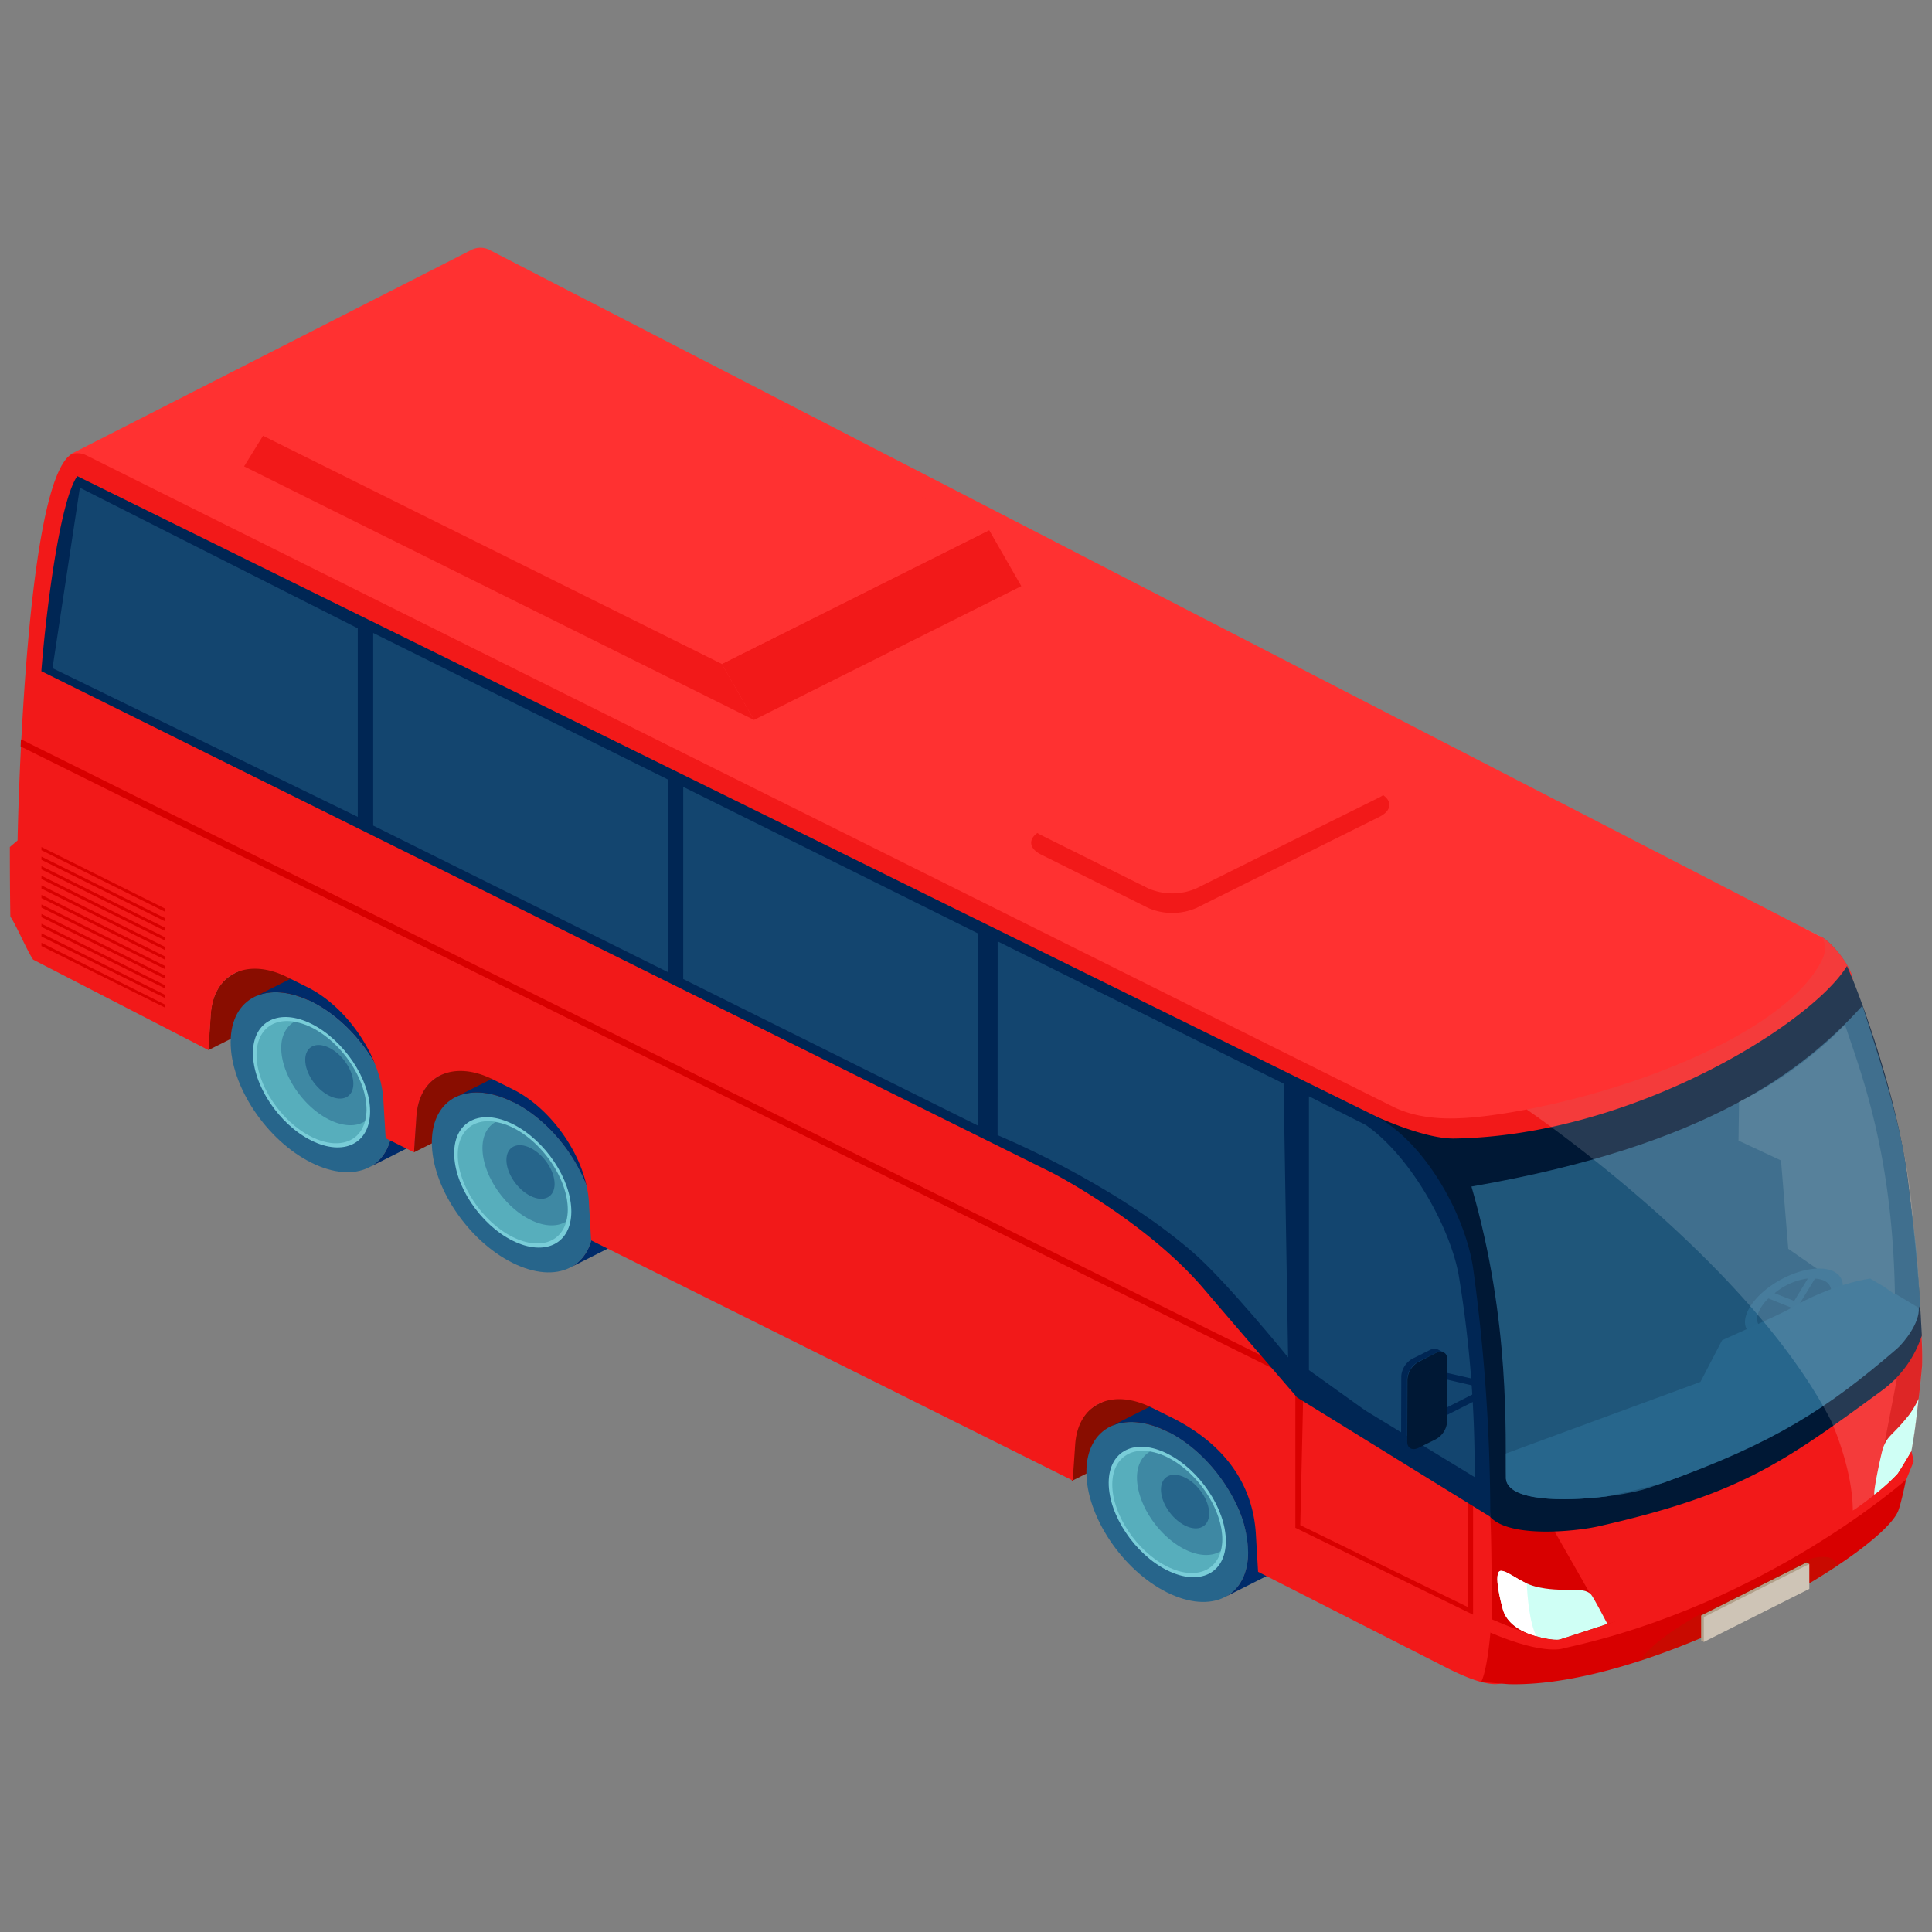 <svg id="_0" data-name="0" xmlns="http://www.w3.org/2000/svg" viewBox="0 0 500 500"><rect x="0" y="0" width="500" height="500" fill="#808080" stroke="none"/><defs><style>.cls-1{fill:#890d00;}.cls-11,.cls-13,.cls-2,.cls-6{fill:#27658b;}.cls-3{fill:#002b6a;}.cls-4{fill:#79cdd8;}.cls-5{fill:#57aebc;}.cls-6{opacity:0.51;}.cls-7{fill:#f21919;}.cls-8{fill:#d80000;}.cls-9{fill:#001835;}.cls-10{fill:#27668c;}.cls-11{opacity:0.8;}.cls-12{fill:#002654;}.cls-13{opacity:0.5;}.cls-14{fill:#a32300;opacity:0.3;}.cls-15,.cls-20{fill:#fff;}.cls-15{opacity:0.15;}.cls-16{fill:#ff3131;}.cls-17{fill:#b2a18b;}.cls-18{fill:#cec4b6;}.cls-19{fill:#cffff5;}</style></defs><title>D</title><path class="cls-1" d="M148.33,215.48l-.64,9.3-93.8,47,.63-9.31c.37-5.21,2.68-8.83,6.14-10.56l93.81-47C151,206.64,148.7,210.26,148.33,215.48Z"/><path class="cls-2" d="M80.69,259.28c-11.55-5.78-20.95-1.14-21,10.35s9.3,25.48,20.85,31.25,21,1.14,21-10.35S92.24,265.05,80.69,259.28Z"/><path class="cls-3" d="M80,250.89c3.44-1.73,8.06-1.68,13.2.49.56.23,1.12.49,1.69.77,7.46,3.73,14,10.9,17.68,18.6a29.66,29.66,0,0,1,3.17,12.66c0,5.7-2.35,9.72-6.11,11.61l-14.16,7.12c3.75-1.88,6.08-5.9,6.1-11.61a29.79,29.79,0,0,0-3.16-12.65c-3.69-7.71-10.23-14.87-17.69-18.6-.57-.29-1.13-.54-1.69-.78-5.14-2.16-9.76-2.21-13.2-.48Z"/><path class="cls-4" d="M80.67,265c-8.37-4.18-15.18-.82-15.21,7.5S72.2,291,80.57,295.16s15.18.82,15.21-7.5S89,269.19,80.67,265Z"/><path class="cls-5" d="M80.67,265.93c-7.86-3.93-14.25-.78-14.28,7s6.32,17.34,14.18,21.26,14.25.78,14.28-7S88.53,269.85,80.67,265.93Z"/><path class="cls-2" d="M85.24,271.18c-3.44-1.72-6.24-.34-6.25,3.09s2.77,7.59,6.21,9.31,6.24.34,6.25-3.08S88.68,272.9,85.24,271.18Z"/><path class="cls-6" d="M80.67,265.93a15.75,15.75,0,0,0-4.54-1.47c-2,1.19-3.34,3.47-3.35,6.71,0,6.83,5.53,15.15,12.4,18.59,3.69,1.84,7,1.85,9.25.45a11.24,11.24,0,0,0,.42-3C94.88,279.37,88.53,269.85,80.67,265.93Z"/><path class="cls-1" d="M113.86,278.32l93.81-46.95c-3.46,1.73-5.77,5.35-6.14,10.56l-.64,9.31-93.8,47,.63-9.31C108.09,283.68,110.4,280.06,113.86,278.32Z"/><path class="cls-2" d="M132.76,285.2c-11.55-5.77-20.94-1.14-21,10.35s9.3,25.49,20.85,31.26,20.94,1.14,21-10.35S144.32,291,132.76,285.2Z"/><path class="cls-3" d="M132.05,276.81c3.43-1.72,8.06-1.67,13.2.49q.83.34,1.68.78c7.47,3.73,14,10.89,17.69,18.59a29.86,29.86,0,0,1,3.16,12.66c0,5.71-2.35,9.72-6.1,11.61l-14.17,7.13c3.76-1.89,6.08-5.9,6.1-11.61a29.54,29.54,0,0,0-3.16-12.66c-3.68-7.7-10.22-14.87-17.69-18.6-.56-.28-1.13-.54-1.68-.77-5.14-2.16-9.77-2.21-13.2-.49Z"/><path class="cls-4" d="M132.75,290.93c-8.38-4.19-15.19-.83-15.21,7.5s6.73,18.47,15.11,22.65,15.18.83,15.21-7.5S141.12,295.11,132.75,290.93Z"/><path class="cls-5" d="M132.74,291.85c-7.86-3.93-14.25-.77-14.27,7s6.32,17.34,14.18,21.27,14.25.77,14.28-7S140.6,295.78,132.74,291.85Z"/><path class="cls-2" d="M137.32,297.11c-3.45-1.72-6.25-.34-6.26,3.08s2.77,7.6,6.22,9.32,6.24.34,6.25-3.09S140.76,298.83,137.32,297.11Z"/><path class="cls-6" d="M132.74,291.85a15.65,15.65,0,0,0-4.53-1.46c-2.06,1.18-3.34,3.46-3.35,6.7,0,6.84,5.52,15.16,12.4,18.59,3.68,1.84,7,1.85,9.25.46a11.78,11.78,0,0,0,.42-3C147,305.3,140.6,295.78,132.74,291.85Z"/><path class="cls-1" d="M284.15,363.39l93.81-47c-3.47,1.74-5.78,5.36-6.14,10.57l-.64,9.3-93.81,47L278,374C278.37,368.74,280.68,365.12,284.15,363.39Z"/><path class="cls-2" d="M302.16,370.5c-11.55-5.78-20.94-1.14-21,10.35s9.29,25.48,20.85,31.25,20.94,1.14,21-10.35S313.71,376.27,302.16,370.5Z"/><path class="cls-3" d="M301.45,362.11c3.43-1.73,8.05-1.68,13.2.49.55.23,1.11.49,1.68.77,7.47,3.73,14,10.9,17.69,18.6a29.83,29.83,0,0,1,3.16,12.66c0,5.7-2.35,9.72-6.1,11.61l-14.17,7.12c3.75-1.88,6.08-5.9,6.1-11.61a29.79,29.79,0,0,0-3.16-12.65c-3.68-7.71-10.22-14.87-17.69-18.6-.57-.29-1.13-.54-1.68-.78-5.15-2.16-9.77-2.21-13.2-.48Z"/><path class="cls-4" d="M302.14,376.22c-8.37-4.18-15.18-.82-15.21,7.5s6.74,18.47,15.12,22.66,15.18.82,15.2-7.5S310.52,380.41,302.14,376.22Z"/><path class="cls-5" d="M302.14,377.15c-7.86-3.93-14.25-.78-14.28,7s6.33,17.34,14.19,21.26,14.25.78,14.27-7S310,381.07,302.14,377.15Z"/><path class="cls-2" d="M306.71,382.4c-3.44-1.72-6.24-.34-6.25,3.09s2.77,7.59,6.21,9.31,6.24.34,6.26-3.08S310.16,384.12,306.71,382.4Z"/><path class="cls-6" d="M302.14,377.15a15.69,15.69,0,0,0-4.53-1.47c-2.06,1.19-3.35,3.47-3.36,6.71,0,6.83,5.53,15.15,12.4,18.59,3.69,1.84,7,1.85,9.26.45a11.25,11.25,0,0,0,.41-3C316.35,390.59,310,381.07,302.14,377.15Z"/><path class="cls-7" d="M21.63,117.43C6.44,109.87,4.55,217.5,4.55,217.5l-2,1.71c0,7.78.06,14.1.13,18,1.55,2.29,4.31,8.82,5.89,11.14l45.37,23.4.63-9.31c.74-10.63,9.58-14.63,19.8-9.55l5.19,2.59c10.22,5.08,19,17.84,19.65,29.16l.6,9.92,7.33,3.65.63-9.31c.74-10.63,9.58-14.63,19.8-9.55l5.17,2.57c10.22,5.08,19,17.85,19.67,29.17l.57,9.91,124.64,62.15.64-9.31c.74-10.63,9.58-14.63,19.8-9.55l5.19,2.58c10.19,5.07,20.74,14.16,21.76,30l.58,9.91,48.63,24.75c3.43,1.75,11.41,5.62,15,3.87a132.39,132.39,0,0,0-.5-25c-.28-2.22,11.52-91.61,11.18-94l79.59-62.92c0-2.35-4.24-8.61-8-11Z"/><path class="cls-8" d="M390.42,435.86c36.72.95,95.41-33,100.74-44.61.92-2,4.27-16,6.28-37.8a79.48,79.48,0,0,0-.48-11.16c-24.7,20-65.19,35.15-111.3,50.28.33,2.36.49,24.57.32,26.79-1,13.74-2.69,15.94-2.69,15.94Z"/><polygon class="cls-7" points="401.62 395.11 416 420.31 451.86 409.4 481.9 391.76 485.14 386.81 490.91 356.9 401.62 395.11"/><path class="cls-9" d="M376.16,294.65c-7.92,0-20.36-5.86-20.36-5.86,2.88,12.85,25.45,51.08,27.41,66.86,2,16,1.76,22.5,2.45,36.92,5.16,5.61,22.43,3.71,28.07,2.43,36.2-8.21,47.4-16.09,73.63-35.37a28.69,28.69,0,0,0,10-14c-.69-14.43-1.67-24.44-3.65-40.46C491.32,285.71,482.16,259.23,478,250,468.93,264.86,422.5,294,376.16,294.65Zm73.9-9.44a103.65,103.65,0,0,0,27.43-20c4.46,13.42,13.42,36,12.93,77.16L462.8,323.19l-1.88-22.87-11-5.13Z"/><path class="cls-10" d="M468.26,328.52c-6.6,1.1-13.78,6-16,10.9s1.37,8,8,6.92,13.78-6,16-10.9S474.87,327.42,468.26,328.52Zm-.39,2.37-3.53,5.79-5.08-2A17,17,0,0,1,467,331C467.3,330.92,467.58,330.91,467.87,330.89Zm5.56,5.37c-1.68,3.72-7.12,7.43-12.13,8.26s-7.73-1.52-6.05-5.24a11,11,0,0,1,2.42-3.25l7.16,2.88,4.88-8C473.16,331.06,474.81,333.17,473.43,336.26Z"/><path class="cls-11" d="M482,260.27c7.35,22.84,10.2,32.79,11.7,44.91,1.77,14.38,2.46,17.7,3.23,32.68-1.68,3.37-5.67,7.18-7.58,8.82-18.65,16.06-31.07,27.76-62.79,38.42-8.37,2.82-36.18,5.71-36.82-2.43-.27-10.67,1.28-40.6-8.93-75.6C442.24,296.43,467,276.81,482,260.27Z"/><path class="cls-10" d="M415.78,387.26c5.37-1.11,10.19-2.26,14.57-3.48,28.94-10.31,42.68-19.31,60.56-34.71,1.8-1.55,6-6.78,5.66-10.59l-6.15-3.71V335l-2.84-2L484,330.89s-9.55,1.18-20.94,7.89c-2.15,1.28-17.39,8.08-17.39,8.08l-5.6,10.78-50.34,18.53c0,2.59,0,4.81,0,6.5C390.23,388.49,404.57,388.66,415.78,387.26Z"/><polygon class="cls-8" points="5.34 193.18 5.42 191.33 335.24 355.19 337.31 359.33 336.51 394.71 379.9 415.92 379.9 387.51 381.23 388.39 381.23 417.88 335.24 395.39 335.24 357.08 5.34 193.18"/><path class="cls-12" d="M20,123.22c-4.76,6.82-8.27,37.11-9.3,50.48L272.37,303.55s24.28,12.51,39.17,30c6,7.06,24.15,28.12,24.15,28.12l50,30.88a475.1,475.1,0,0,0-4.43-64.21c-2.09-14.44-13.17-33.92-26.41-40.05Z"/><path class="cls-13" d="M377.63,330.74a307.71,307.71,0,0,1,4,51.53L353.29,365l-14.54-10.41V283.72l14.69,7.41C365.23,299.28,375.7,318.34,377.63,330.74Z"/><path class="cls-13" d="M258.19,243.63l74,36.81,1.17,70.86s-15.95-19.71-24.74-27.3c-21.13-18.24-50.45-30.22-50.45-30.22Zm-5.09,47.68V241.57l-76.28-37.93v49.73Zm-80.24-39.72V201.74L96.58,163.81v49.85ZM13.59,172.92l79,38.49V162.6L20.67,126.22Z"/><path class="cls-14" d="M441,417.2s-13.34,7-16.41,12.58a221.13,221.13,0,0,0,51-24.61c-.17-.71-1.24-3.4-7.27-1.7Z"/><path class="cls-15" d="M497.38,345.64c-.13-2.74-.27-5.28-.43-7.77h0c-.53-10.28-1-15.12-1.85-21.77-1.15-20.9-10-47.28-13.05-55.73l0-.09h0c-.92-2.55-1.79-4.82-2.58-6.76h0c0-2.35-4.25-8.61-8-11h0l-4.22-2.18-72.16,46.78s57.47,39,78.83,80.66c0,0,5.58,12.24,5.58,23.13,4.38-.85,9.45-5.56,14.61-12.24.17-.94.34-1.92.52-2.95a1.29,1.29,0,0,1,.09-.16c.8-4.55,1.09-6.95,1.86-13.56v0c.32-2.71.63-5.56.91-8.59a64.42,64.42,0,0,0-.16-7.57C497.31,345.79,497.36,345.72,497.38,345.64Z"/><path class="cls-16" d="M122.05,64.65a5.21,5.21,0,0,1,4.9.17L471.43,242.54c1.4,2,1.08,4.16-.23,6.58C460.67,268.6,417,284.43,386,288.63c-10.44,1.42-18.28,1.14-25.06-2L22.64,118a5.23,5.23,0,0,0-4.91-.17Z"/><polygon class="cls-7" points="195.13 186.32 264.31 151.69 255.99 137.2 186.81 171.83 195.13 186.32"/><polygon class="cls-16" points="137.25 78.15 255.99 137.2 186.81 171.83 68.07 112.78 137.25 78.15"/><polygon class="cls-7" points="68.07 112.78 63.17 120.7 195.13 186.32 186.81 171.83 68.07 112.78"/><path class="cls-12" d="M372.12,349.24a2.47,2.47,0,0,0-2.15.18l-4.32,2.15a5.64,5.64,0,0,0-3,4.52l-.05,16.24a1.8,1.8,0,0,0,.89,1.69l1.56.78a1.76,1.76,0,0,1-.89-1.69l0-16.25a5.67,5.67,0,0,1,3-4.51l4.32-2.15a2.44,2.44,0,0,1,2.14-.18Z"/><path class="cls-12" d="M382.3,358.78l-.26,0-12.56-2.9a.84.84,0,0,1-.7-1,1,1,0,0,1,1.21-.61l12.57,2.89a.85.85,0,0,1,.7,1.05A1,1,0,0,1,382.3,358.78Z"/><path class="cls-12" d="M371.84,367.38A1,1,0,0,1,371,367a.79.79,0,0,1,.35-1.17l10.95-5.57a1.07,1.07,0,0,1,1.36.3.79.79,0,0,1-.35,1.17l-11,5.57A1,1,0,0,1,371.84,367.38Z"/><path class="cls-9" d="M371.53,350.2c1.66-.83,3-.16,3,1.51L374.51,368a5.64,5.64,0,0,1-3,4.52l-4.32,2.15c-1.66.83-3,.16-3-1.51l.05-16.24a5.64,5.64,0,0,1,3-4.52Z"/><path class="cls-8" d="M10.73,226.65l32,15.94v.83l-32-15.94Zm0-1.65,32,15.94v-.83l-32-15.94Zm0-2.48,32,15.94v-.83l-32-15.94Zm0,9.92,32,15.94v-.83l-32-15.94Zm0-12.4,32,15.94v-.83l-32-15.94Zm0,9.92,32,15.94v-.83l-32-15.94Zm0,14.88,32,15.94V260L10.73,244Zm0-2.48,32,15.94v-.83l-32-15.93Zm0-2.48,32,15.94V255l-32-15.93Zm0-5,32,15.94V250l-32-15.93Zm0,2.48,32,15.94v-.83l-32-15.93Z"/><polygon class="cls-17" points="468.25 404.76 440.95 424.93 440.25 424.53 440.25 418.09 467.54 404.36 468.25 404.76"/><polygon class="cls-18" points="468.25 411.2 440.95 424.93 440.95 418.49 468.25 404.76 468.25 411.2"/><path class="cls-19" d="M388.46,406.53c-2.31,0,.34,9.45.34,9.45,1.62,7.7,14.12,8.72,14.94,8.3l12.26-4s-3.61-6.94-4.24-7.63c-2.06-2.31-7.37-.25-14.41-2.07C393.4,409.58,390.31,406.53,388.46,406.53Z"/><path class="cls-19" d="M496.54,362a24,24,0,0,1-2.54,4.27c-4.42,5.53-5.35,5-6.65,8.4-.39,1-2.8,12.15-2.21,12.12a33.07,33.07,0,0,0,6-5.42,49.79,49.79,0,0,0,3.52-5.81C495.48,371,495.77,368.63,496.54,362Z"/><path class="cls-7" d="M269.46,221.18,297.19,235a15.71,15.71,0,0,0,12.4,0L357,211.39c3.42-1.71,3.42-4.47,0-6.17l-27.72-13.79a15.74,15.74,0,0,0-12.41,0L269.46,215C266,216.72,266,219.48,269.46,221.18Z"/><path class="cls-16" d="M269.46,216.15l27.73,13.78a15.63,15.63,0,0,0,12.4,0L357,206.35c3.42-1.7,3.42-4.46,0-6.17L329.29,186.4a15.65,15.65,0,0,0-12.41,0L269.46,210C266,211.68,266,214.44,269.46,216.15Z"/><path class="cls-7" d="M383.92,418.1s16.15,7.47,19.82,6.18c0,0,64.47-19.09,87.42-42.89l3.52-5.81.6,2.57-1.92,4.72s-36.22,32.31-88.46,43.64c0,0-4.62,2.21-19.23-4Z"/><path class="cls-20" d="M388.46,406.53c-2.31,0,.34,9.45.34,9.45.9,4.26,5.1,6.43,8.84,7.49-1.8-3.31-2.36-10.35-2.52-13.68C392.23,408.48,389.94,406.53,388.46,406.53Z"/></svg>